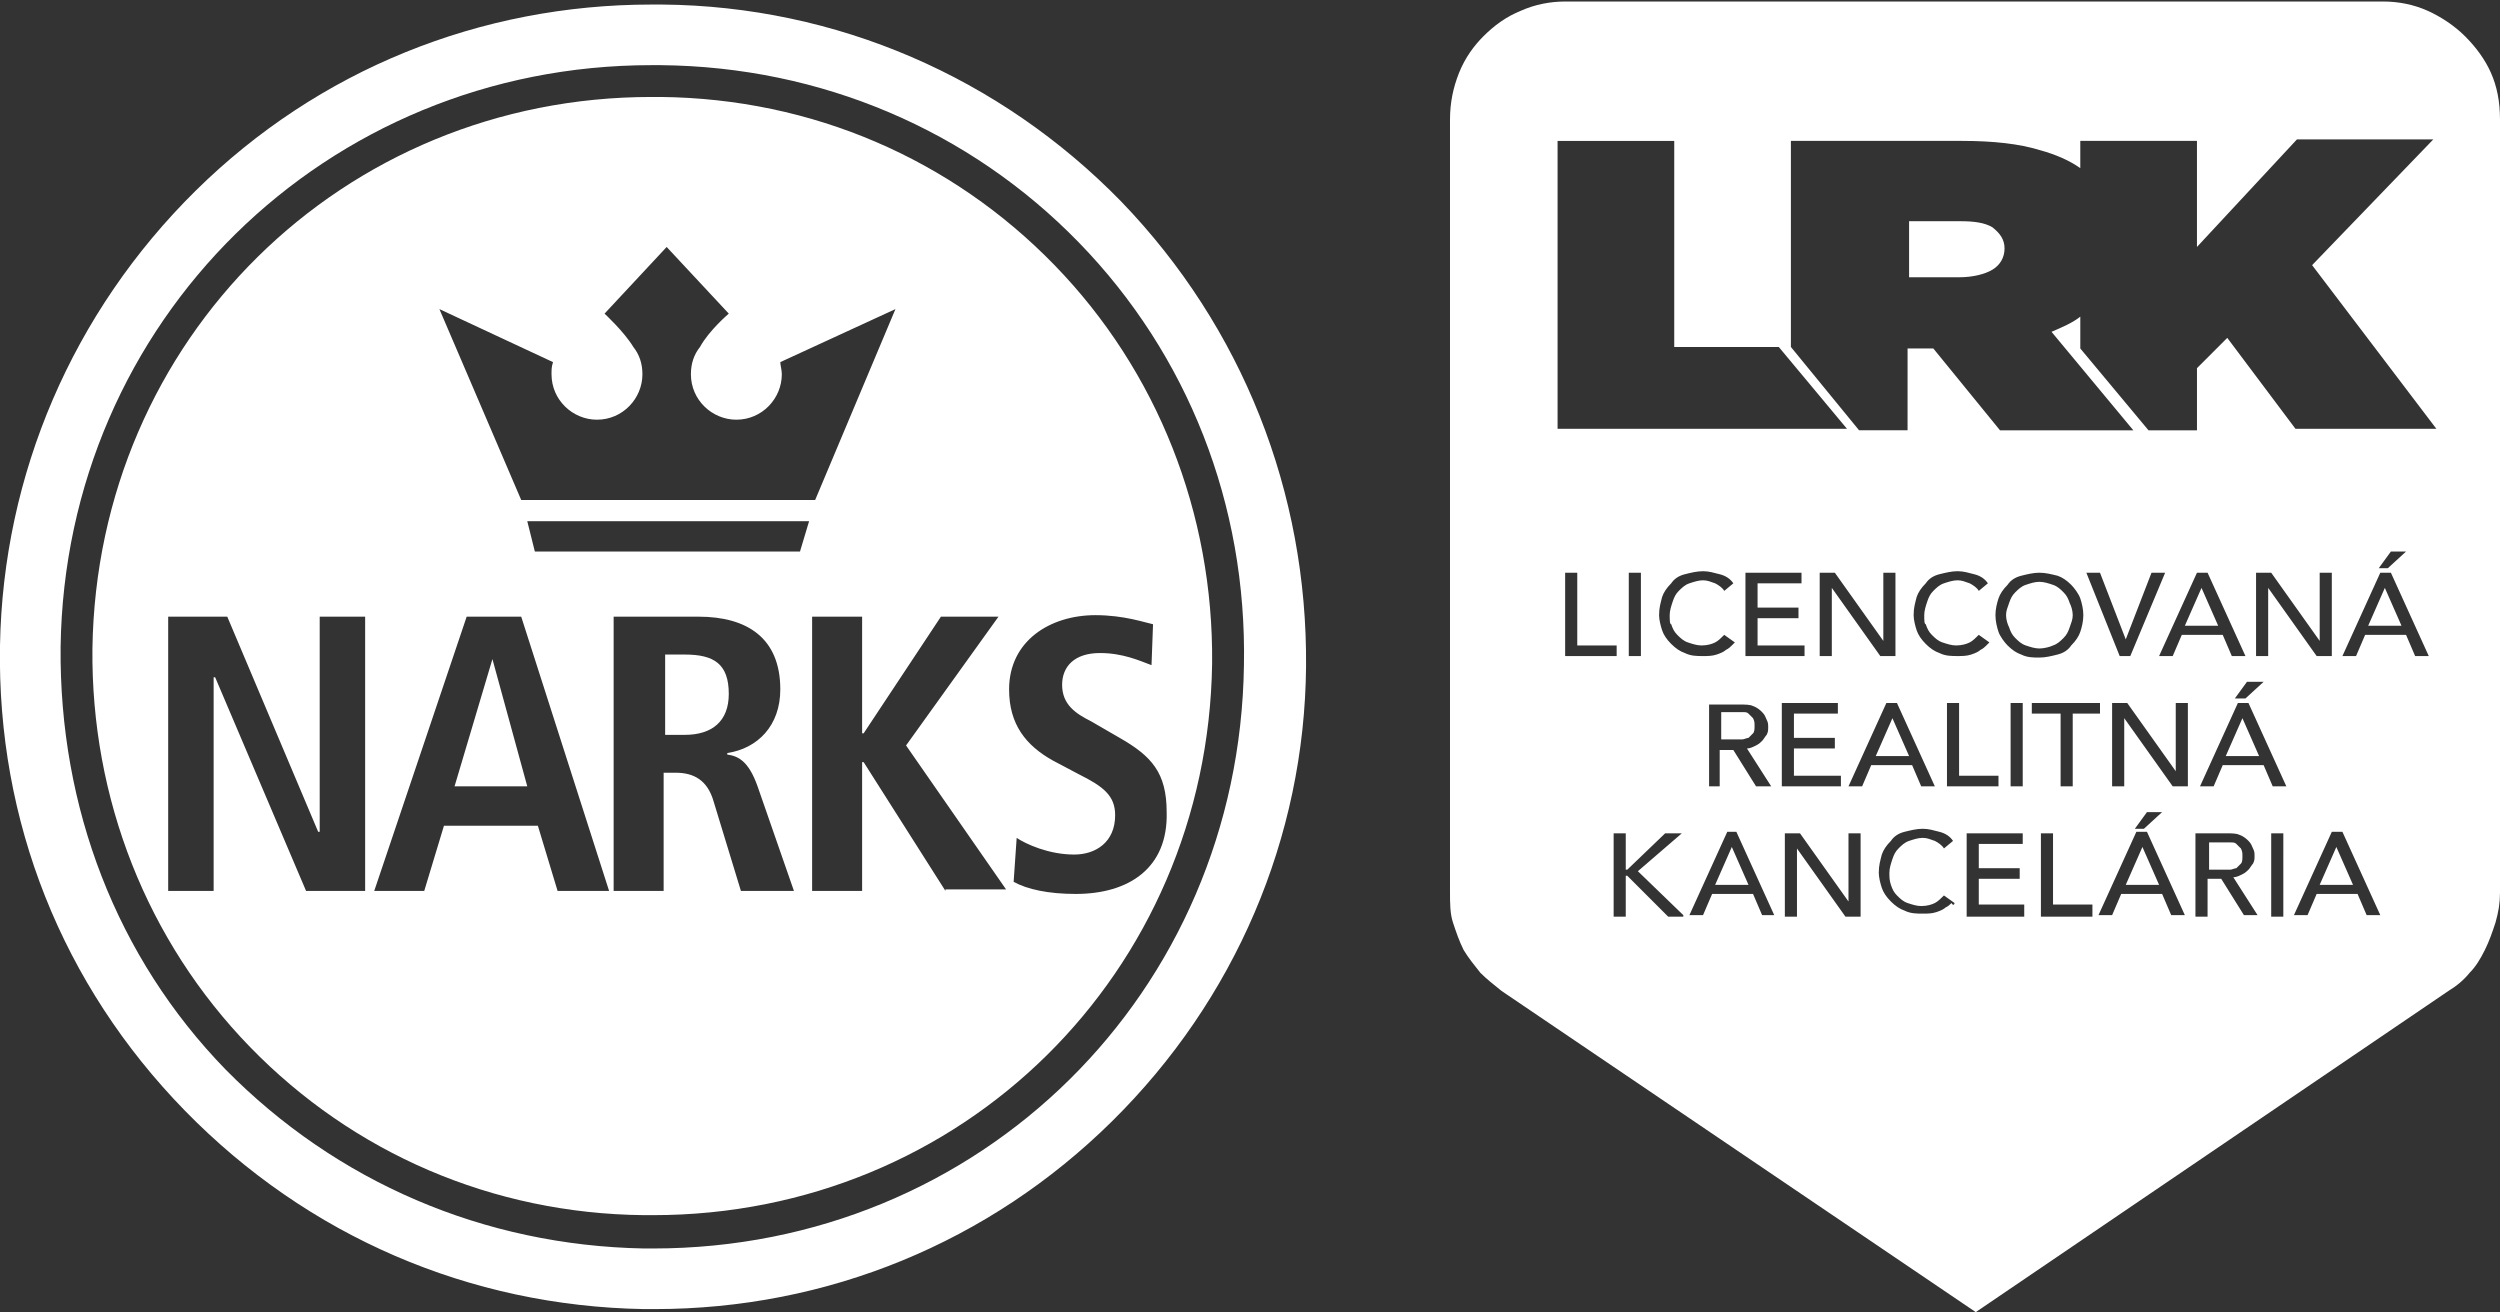 <svg version="1.1" id="Layer_1" xmlns="http://www.w3.org/2000/svg" x="0" y="0" viewBox="0 0 165 86.6" style="enable-background:new 0 0 165 86.6" xml:space="preserve"><rect x="0" y="0" width="165" height="86.6" fill="#333333" stroke="none"/><style>.st0{fill:#fff}</style><path class="st0" d="M132.3 16.4c0 .6-.3 1.1-.8 1.4-.5.3-1.3.5-2.2.5H126v-3.7h3.4c.9 0 1.6.1 2.1.4.5.4.8.8.8 1.4zm15.7 31-1.1 2.5h2.2l-1.1-2.5zm-23.1 0-1.1 2.5h2.2l-1.1-2.5zm23 9.6c.1-.1.1-.3.1-.5s0-.3-.1-.5l-.3-.3c-.1-.1-.2-.1-.4-.1h-1.4v1.8h1.4c.1 0 .3-.1.4-.1l.3-.3zm-6.5-1.1-1.1 2.5h2.2l-1.1-2.5zm-27.1 0-1.1 2.5h2.2l-1.1-2.5zm31-17.1-1.1 2.5h2.2l-1.1-2.5zm-30.3 10c.1 0 .3-.1.4-.1l.3-.3c.1-.1.1-.3.1-.5s0-.3-.1-.5l-.3-.3c-.1-.1-.2-.1-.4-.1h-1.4v1.8h1.4zm20.5-6.2c.3-.1.5-.3.7-.5.2-.2.3-.4.4-.7.1-.3.2-.5.2-.8 0-.3-.1-.6-.2-.8-.1-.3-.2-.5-.4-.7-.2-.2-.4-.4-.7-.5-.3-.1-.6-.2-.9-.2s-.6.1-.9.2c-.3.1-.5.3-.7.5-.2.2-.3.4-.4.7-.1.3-.2.5-.2.8 0 .3.1.6.2.8.1.3.2.5.4.7.2.2.4.4.7.5.3.1.6.2.9.2s.7-.1.9-.2zm21.9-3.8-1.1 2.5h2.2l-1.1-2.5zM165 7.9v51c0 .7-.1 1.3-.3 2-.2.6-.4 1.2-.7 1.8-.3.6-.6 1.1-1 1.5-.4.5-.9.9-1.4 1.2l-31.2 21.2-31.3-21.2c-.5-.4-1-.8-1.4-1.2-.4-.5-.8-1-1.1-1.5-.3-.6-.5-1.2-.7-1.8-.2-.6-.2-1.3-.2-2v-51c0-1.1.2-2.1.6-3.1.4-1 1-1.8 1.6-2.4.7-.7 1.5-1.3 2.5-1.7.9-.4 1.9-.6 2.9-.6h54c1 0 2 .2 2.9.6.9.4 1.8 1 2.5 1.7s1.3 1.5 1.7 2.4c.4.9.6 1.9.6 3.1zm-62.2 20.4h19.1l-4.5-5.4h-6.9V9.3h-7.7v19zm18.3 9.5h-1v5.5h.8v-4.5l3.2 4.5h1v-5.5h-.8v4.5l-3.2-4.5zm-10.9 2.8c0-.3.1-.6.2-.9.1-.3.2-.5.4-.7.2-.2.4-.4.7-.5.3-.1.6-.2.9-.2.3 0 .5.1.8.2.2.1.5.3.6.5l.6-.5c-.2-.3-.5-.5-.9-.6-.4-.1-.7-.2-1.1-.2-.4 0-.8.1-1.2.2-.4.1-.7.3-.9.6-.3.3-.5.6-.6.9-.1.4-.2.7-.2 1.2 0 .3.1.7.2 1 .1.3.3.6.6.9.3.3.6.5.9.6.4.2.8.2 1.2.2.3 0 .6 0 .9-.1.3-.1.5-.2.6-.3.2-.1.3-.2.4-.3l.2-.2-.7-.5c-.2.2-.4.4-.6.5-.2.1-.5.2-.9.2-.3 0-.6-.1-.9-.2-.3-.1-.5-.3-.7-.5-.2-.2-.3-.4-.4-.7-.1 0-.1-.3-.1-.6zm2.5 11.3h.8v-2.4h.9l1.5 2.4h1l-1.6-2.5c.2 0 .4-.1.6-.2.2-.1.3-.2.4-.3.1-.1.2-.3.3-.4.1-.2.1-.3.1-.5s0-.3-.1-.5-.1-.3-.3-.5c-.1-.1-.3-.3-.6-.4-.2-.1-.5-.1-.9-.1h-2v5.4zm6.4-8.6v-.7H116v-1.8h2.7v-.7H116v-1.6h2.9v-.7h-3.7v5.5h3.9zm-11.6-5.5v5.5h.8v-5.5h-.8zm-4.2 5.5h3.4v-.7h-2.6v-4.8h-.8v5.5zm7.8 17.1-3-2.9L111 55h-1.1l-2.5 2.4h-.1V55h-.8v5.5h.8v-2.7h.1l2.7 2.7h1zm6 0-2.5-5.5h-.6l-2.5 5.5h.9l.6-1.4h2.7l.6 1.4h.8zm.6-8.5h3.8v-.7h-3.1v-1.8h2.7v-.7h-2.7v-1.6h2.9v-.7h-3.7v5.5zm5.1 3.1h-.8v4.5l-3.2-4.5h-1v5.5h.8V56l3.2 4.5h1V55zm.7-4.5h2.7l.6 1.4h.9l-2.5-5.5h-.7l-2.5 5.5h.9l.6-1.4zm3.5-9.9c0-.3.1-.6.2-.9.1-.3.2-.5.4-.7.2-.2.4-.4.7-.5.3-.1.6-.2.9-.2.3 0 .5.1.8.2.2.1.5.3.6.5l.6-.5c-.2-.3-.5-.5-.9-.6-.4-.1-.7-.2-1.1-.2-.4 0-.8.1-1.2.2-.4.1-.7.3-.9.6-.3.3-.5.6-.6.9-.1.4-.2.7-.2 1.2 0 .3.1.7.2 1 .1.3.3.6.6.9.3.3.6.5.9.6.4.2.8.2 1.2.2.3 0 .6 0 .9-.1.3-.1.5-.2.6-.3.2-.1.3-.2.4-.3l.2-.2-.7-.5c-.2.2-.4.4-.6.5-.2.1-.5.2-.9.2-.3 0-.6-.1-.9-.2-.3-.1-.5-.3-.7-.5-.2-.2-.3-.4-.4-.7-.1 0-.1-.3-.1-.6zm7.6 2.8c.4 0 .8-.1 1.2-.2.4-.1.7-.3.9-.6.3-.3.5-.6.6-.9.1-.3.2-.7.2-1.1 0-.4-.1-.8-.2-1.1-.1-.3-.4-.7-.6-.9-.3-.3-.6-.5-.9-.6-.4-.1-.8-.2-1.2-.2s-.8.1-1.2.2c-.4.1-.7.3-.9.6-.3.3-.5.6-.6.9-.1.3-.2.7-.2 1.1 0 .4.1.8.2 1.1.1.3.4.7.6.9.3.3.6.5.9.6.4.2.8.2 1.2.2zm-1.9 3v5.5h.8v-5.5h-.8zm-3.4 4.8v-4.8h-.8v5.5h3.4v-.7h-2.6zm-.3 8.4-.7-.5c-.2.2-.4.4-.6.5-.2.1-.5.2-.9.2-.3 0-.6-.1-.9-.2-.3-.1-.5-.3-.7-.5-.2-.2-.3-.4-.4-.7-.1-.3-.1-.5-.1-.8 0-.3.1-.6.2-.9.1-.3.2-.5.4-.7.2-.2.4-.4.7-.5.3-.1.6-.2.9-.2.3 0 .5.1.8.2.2.1.5.3.6.5l.6-.5c-.2-.3-.5-.5-.9-.6-.4-.1-.7-.2-1.1-.2-.4 0-.8.1-1.2.2-.4.1-.7.3-.9.6-.3.3-.5.6-.6.9-.1.4-.2.7-.2 1.2 0 .3.1.7.2 1 .1.3.3.6.6.9.3.3.6.5.9.6.4.2.8.2 1.2.2.3 0 .6 0 .9-.1.3-.1.5-.2.6-.3.2-.1.3-.2.4-.3.1.2.2.1.2 0zm4.7.1h-3.1V58h2.7v-.7h-2.7v-1.6h2.9V55h-3.7v5.5h3.8v-.8zm.5-12.6h1.8v4.8h.8v-4.8h1.8v-.7h-4.5v.7zm14.1-2.1-.8 1.1h.7l1.2-1.1h-1.1zm1.4-1.7v-4.5l3.2 4.5h1v-5.5h-.8v4.5l-3.2-4.5h-1v5.5h.8zm-1.5 0-2.5-5.5h-.7l-2.5 5.5h.9l.6-1.4h2.7l.6 1.4h.9zm-5.3-5.5h-.9l-1.7 4.4-1.7-4.4h-.9l2.2 5.5h.7l2.3-5.5zm-4.8 21.9h-2.6V55h-.8v5.5h3.4v-.8zm6.1.7-2.5-5.5h-.7l-2.5 5.5h.9l.6-1.4h2.7l.6 1.4h.9zm-2.7-5.7 1.2-1.1h-1l-.8 1.1h.6zm2.9-8.3h-.8v4.5l-3.2-4.5h-1v5.5h.8v-4.5l3.2 4.5h1v-5.5zm4.6 14-1.6-2.5c.2 0 .4-.1.6-.2.2-.1.3-.2.4-.3.1-.1.2-.3.3-.4.1-.2.1-.3.1-.5s0-.3-.1-.5-.1-.3-.3-.5c-.1-.1-.3-.3-.6-.4-.2-.1-.5-.1-.9-.1h-2v5.5h.8V58h.9l1.5 2.4h.9zm1.7-5.4h-.8v5.5h.8V55zm.2-3.1-2.5-5.5h-.7l-2.5 5.5h.9l.6-1.4h2.7l.6 1.4h.9zm6.2 8.5-2.5-5.5h-.7l-2.5 5.5h.9l.6-1.4h2.7l.6 1.4h.9zm3.2-17.1-2.5-5.5h-.7l-2.5 5.5h.9l.6-1.4h2.7l.6 1.4h.9zm-2.7-5.8 1.2-1.1h-1l-.8 1.1h.6zm3.2-9.2-8.2-10.8 8-8.3h-9l-6.6 7.1v-7h-7.7v1.8c-.7-.5-1.6-.9-2.7-1.2-1.3-.4-3-.6-5.1-.6h-11.3v13.6l4.5 5.5h3.2V23H127.6l4.4 5.4h8.8l-5.4-6.5c.7-.3 1.4-.6 1.9-1V23l4.5 5.4h3.2v-4.1l2-2 4.5 6h9.3zm-6.6 27.6-1.1 2.5h2.2l-1.1-2.5zM69.6 17.5c-6.8-7-16-11-26-11.1H43c-20.4 0-36.6 16-36.9 36.4-.1 9.9 3.6 19.3 10.4 26.3 6.8 7 16 11 26 11.1h.6c20.4 0 36.6-16 36.9-36.4.1-9.9-3.6-19.3-10.4-26.3zm-33.1 6.4c-.1.3-.1.5-.1.8 0 1.7 1.4 3 3 3 1.7 0 3-1.4 3-3 0-.7-.2-1.3-.6-1.8-.6-1-1.9-2.2-1.9-2.2l4.1-4.4 4.1 4.4s-1.3 1.1-1.9 2.2c-.4.5-.6 1.1-.6 1.8 0 1.7 1.4 3 3 3 1.7 0 3-1.4 3-3 0-.3-.1-.6-.1-.8l7.6-3.5L53.8 33H34.4L29 20.4l7.5 3.5zM24.2 58.8h-4l-6-14.1h-.1v14.1h-3V40.7H15l6 14.2h.1V40.7h3v18.1zm12.6 0-1.3-4.3h-6.2L28 58.8h-3.3l6.1-18.1h3.6l5.8 18.1h-3.4zm12.1 0-1.8-5.9c-.4-1.4-1.3-1.9-2.5-1.9h-.8v7.8h-3.3V40.7h5.6c3.2 0 5.4 1.4 5.4 4.8 0 2.4-1.5 3.9-3.5 4.2v.1c.7.1 1.4.4 2 2.1l2.4 6.9h-3.5zm3.9-22.4H35.3l-.5-2h18.6l-.6 2zm9.6 22.4L57 50.3h-.1v8.5h-3.3V40.7h3.3v7.7h.1l5.1-7.7h3.8l-6.1 8.5 6.6 9.5h-4zm8.6.2c-1.8 0-3.2-.3-4.1-.8l.2-2.9c.6.4 2.1 1.1 3.8 1.1 1.4 0 2.7-.8 2.7-2.6 0-1.3-.8-1.9-2.4-2.7l-1.7-.9c-1.8-1-2.9-2.4-2.9-4.7 0-3.2 2.7-4.9 5.7-4.9 1.9 0 3.3.5 3.8.6l-.1 2.7c-.8-.3-1.9-.8-3.4-.8-1.7 0-2.5.9-2.5 2.1 0 1.3.9 1.9 1.9 2.4l1.9 1.1C76 49.9 77 51 77 53.6c.1 3.7-2.5 5.4-6 5.4z"/><path class="st0" d="M45.2 43.2h-1.3v5.3h1.3c1.8 0 2.9-.9 2.9-2.7 0-2-1-2.6-2.9-2.6zM32.5 43.5 30 51.9h4.8l-2.3-8.4z"/><path class="st0" d="M74 13.3C66 5.1 55.2.4 43.7.3H43C31.7.3 21 4.6 12.9 12.6 4.8 20.6.2 31.3 0 42.6-.2 54.2 4.1 65 12.2 73.3S31 86.2 42.5 86.4h.7c11.4 0 22.1-4.4 30.2-12.4 8.1-8 12.7-18.7 12.8-30C86.3 32.5 82 21.6 74 13.3zM43.1 82.4h-.6c-10.6-.2-20.3-4.4-27.6-11.8C7.7 63.2 3.9 53.3 4 42.7 4.3 21.2 21.5 4.3 43 4.3h.6C54.2 4.4 64 8.6 71.2 16c7.2 7.4 11.1 17.3 10.9 27.9-.3 21.6-17.4 38.5-39 38.5z"/></svg>